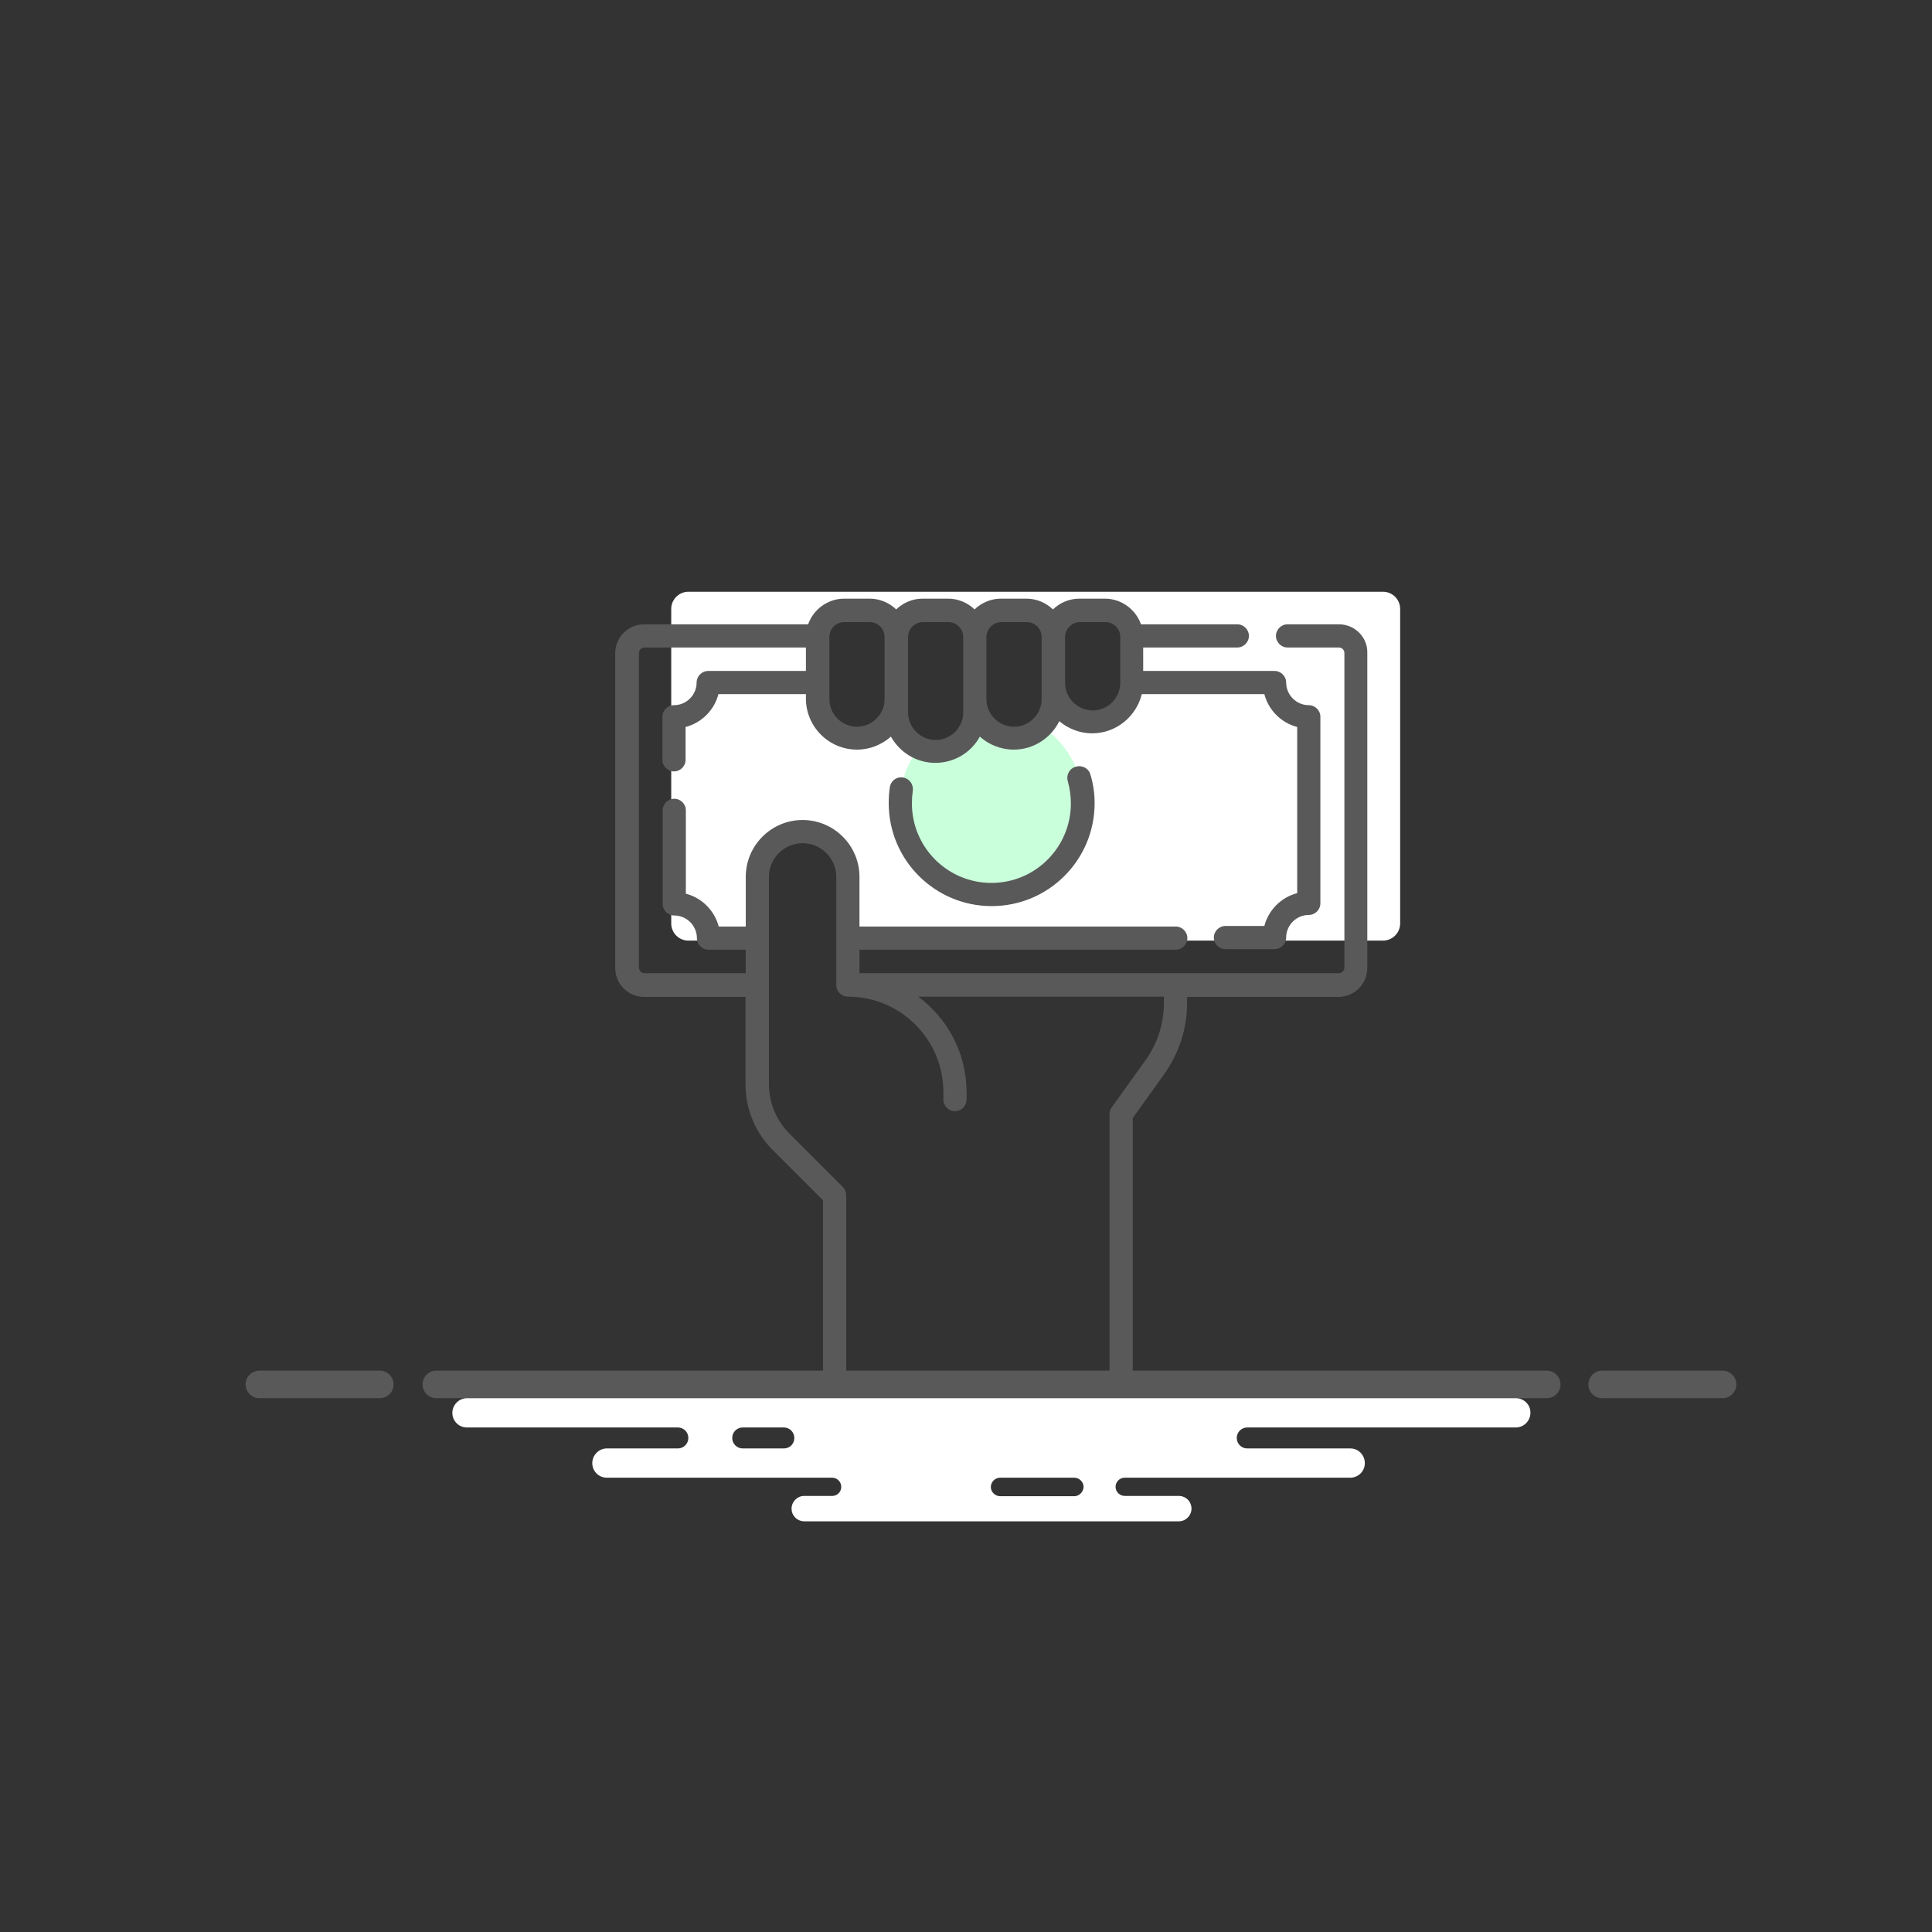 <?xml version="1.0" encoding="utf-8"?>
<!-- Generator: Adobe Illustrator 26.0.2, SVG Export Plug-In . SVG Version: 6.00 Build 0)  -->
<svg version="1.1" id="Ebene_1" xmlns="http://www.w3.org/2000/svg" xmlns:xlink="http://www.w3.org/1999/xlink" x="0px" y="0px"
	 viewBox="0 0 700 700" style="enable-background:new 0 0 700 700;" xml:space="preserve">
<rect x="0" y="0" width="700" height="700" fill="#333333" stroke="none"/>
<style type="text/css">
	.st0{display:none;fill:#EDEDED;}
	.st1{fill:#FFFFFF;}
	.st2{fill:#C9FFDB;}
	.st3{fill:#595959;}
	.st4{fill:none;stroke:#595959;stroke-width:10;stroke-linecap:round;stroke-linejoin:round;}
</style>
<rect x="10.3" y="25.2" class="st0" width="679.1" height="657"/>
<path class="st1" d="M501.1,214.4H249.4c-3.4,0-6.2,2.8-6.2,6.2v114c0,3.4,2.8,6.2,6.2,6.2h25v-22.8c0-9,7.1-16.5,16.1-16.7
	c4.7-0.1,8.9,1.8,11.9,4.8c3,3,4.8,7.1,4.8,11.6v23.1h193.9c3.4,0,6.2-2.8,6.2-6.2v-114C507.3,217.2,504.5,214.4,501.1,214.4z
	 M410.1,247.4c0,7.9-6.4,14.2-14.2,14.2s-14.2-6.4-14.2-14.2v5.9c0,7.9-6.4,14.2-14.2,14.2c-7.9,0-14.2-6.4-14.2-14.2v4.8
	c0,7.9-6.4,14.2-14.2,14.2s-14.2-6.4-14.2-14.2v-4.8c0,7.9-6.4,14.2-14.2,14.2c-7.9,0-14.2-6.4-14.2-14.2v-22.5
	c0-5.3,4.3-9.6,9.6-9.6h9.2c5.3,0,9.6,4.3,9.6,9.6c0-5.3,4.3-9.6,9.6-9.6h9.2c5.3,0,9.6,4.3,9.6,9.6c0-5.3,4.3-9.6,9.6-9.6h9.2
	c5.3,0,9.6,4.3,9.6,9.6c0-5.3,4.3-9.6,9.6-9.6h9.2c5.3,0,9.6,4.3,9.6,9.6V247.4z"/>
<path class="st2" d="M355.7,264.6c5.6,0,9.9,2.2,15.5,2.7c1.9,0.2,6.6-3.8,8-2.8c8,6,13.2,15.6,13.2,26.4
	c0,18.3-14.8,33.1-33.1,33.1s-33.1-14.8-33.1-33.1c0-8,2.8-15.3,7.6-21c2.2-2.7,6.1,2.1,8.4,1.4C346.2,270,349.2,264.6,355.7,264.6z
	"/>
<g>
	<path class="st3" d="M485.1,226.2h-18.6c-2.3,0-4.2,1.9-4.2,4.2c0,2.3,1.9,4.2,4.2,4.2h18.6c1.1,0,2,0.9,2,2v114c0,1.1-0.9,2-2,2
		H311.4v-8.5H426c2.3,0,4.2-1.9,4.2-4.2c0-2.3-1.9-4.2-4.2-4.2H311.4v-18c0-11.4-9.3-20.6-20.6-20.6c-11.4,0-20.6,9.3-20.6,20.6v18
		h-9.8c-1.5-5.8-6.1-10.4-11.9-11.9v-30.2c0-2.3-1.9-4.2-4.2-4.2c-2.3,0-4.2,1.9-4.2,4.2v33.9c0,2.3,1.9,4.2,4.2,4.2
		c4.5,0,8.2,3.7,8.2,8.2c0,2.3,1.9,4.2,4.2,4.2h13.5v8.5h-36.7c-1.1,0-2-0.9-2-2v-114c0-1.1,0.9-2,2-2H292v8.5h-35.4
		c-2.3,0-4.2,1.9-4.2,4.2c0,4.5-3.7,8.2-8.2,8.2c-2.3,0-4.2,1.9-4.2,4.2v15.6c0,2.3,1.9,4.2,4.2,4.2c2.3,0,4.2-1.9,4.2-4.2v-11.9
		c5.8-1.5,10.4-6.1,11.9-11.9H292v1.6c0,10.2,8.3,18.5,18.5,18.5c4.7,0,9-1.8,12.3-4.7c3.2,5.7,9.2,9.5,16.1,9.5
		c6.9,0,13-3.8,16.1-9.5c3.3,2.9,7.6,4.7,12.3,4.7c7.2,0,13.5-4.2,16.5-10.3c3.2,2.7,7.4,4.4,11.9,4.4c8.7,0,16-6.1,18-14.2h44.4
		c1.5,5.8,6.1,10.4,11.9,11.9v60.2c-5.8,1.5-10.4,6.1-11.9,11.9h-14.1c-2.3,0-4.2,1.9-4.2,4.2s1.9,4.2,4.2,4.2h17.8
		c2.3,0,4.2-1.9,4.2-4.2c0-4.5,3.7-8.2,8.2-8.2c2.3,0,4.2-1.9,4.2-4.2v-67.6c0-2.3-1.9-4.2-4.2-4.2c-4.5,0-8.2-3.7-8.2-8.2
		c0-2.3-1.9-4.2-4.2-4.2h-47.6v-8.5h34.1c2.3,0,4.2-1.9,4.2-4.2c0-2.3-1.9-4.2-4.2-4.2h-34.9c-1.9-5.4-7.1-9.3-13.1-9.3h-9.2
		c-3.7,0-7.1,1.5-9.6,3.9c-2.5-2.4-5.9-3.9-9.6-3.9h-9.2c-3.7,0-7.1,1.5-9.6,3.9c-2.5-2.4-5.9-3.9-9.6-3.9h-9.2
		c-3.7,0-7.1,1.5-9.6,3.9c-2.5-2.4-5.9-3.9-9.6-3.9h-9.2c-6,0-11.2,3.9-13.1,9.3h-59.4c-5.8,0-10.5,4.7-10.5,10.5v114
		c0,5.8,4.7,10.5,10.5,10.5h36.7v31.5c0,9.1,3.5,17.6,9.9,24l18.2,18.2v67.2c0,2.3,1.9,4.2,4.2,4.2c2.3,0,4.2-1.9,4.2-4.2v-69
		c0-1.1-0.4-2.2-1.2-3l-19.4-19.4c-4.8-4.8-7.4-11.2-7.4-18v-75c0-6.7,5.5-12.2,12.2-12.2c6.7,0,12.2,5.5,12.2,12.2v39.2
		c0,2.3,1.9,4.2,4.2,4.2c19.1,0,34.6,15.5,34.6,34.6v2.7c0,2.3,1.9,4.2,4.2,4.2c2.3,0,4.2-1.9,4.2-4.2v-2.7
		c0-14.2-6.9-26.7-17.5-34.6h89v2.2c0,7.5-2.3,14.8-6.7,20.9l-12.2,17c-0.5,0.7-0.8,1.6-0.8,2.5v98.3c0,2.3,1.9,4.2,4.2,4.2
		c2.3,0,4.2-1.9,4.2-4.2v-96.9l11.4-15.9c5.4-7.6,8.3-16.5,8.3-25.8v-2.2h54.8c5.8,0,10.5-4.7,10.5-10.5v-114
		C495.6,230.9,490.9,226.2,485.1,226.2L485.1,226.2z M391.3,225.4h9.2c3,0,5.4,2.4,5.4,5.4v16.6c0,5.5-4.5,10-10,10s-10-4.5-10-10
		v-16.6C385.9,227.9,388.3,225.4,391.3,225.4z M362.8,225.4h9.2c3,0,5.4,2.4,5.4,5.4v22.5c0,5.5-4.5,10-10,10s-10-4.5-10-10v-22.5
		C357.4,227.9,359.9,225.4,362.8,225.4z M334.4,225.4h9.2c3,0,5.4,2.4,5.4,5.4v27.3c0,5.5-4.5,10-10,10h0c-5.5,0-10-4.5-10-10v-27.3
		C329,227.9,331.4,225.4,334.4,225.4L334.4,225.4z M300.5,230.8c0-3,2.4-5.4,5.4-5.4h9.2c3,0,5.4,2.4,5.4,5.4v22.5
		c0,5.5-4.5,10-10,10s-10-4.5-10-10L300.5,230.8L300.5,230.8z"/>
	<path class="st3" d="M327.2,281.7c-2.3-0.4-4.5,1.2-4.8,3.6c-0.3,1.9-0.4,3.8-0.4,5.7c0,20.6,16.7,37.3,37.3,37.3
		s37.3-16.7,37.3-37.3c0-3.5-0.5-7-1.5-10.3c-0.6-2.3-3-3.6-5.3-2.9c-2.3,0.6-3.6,3-2.9,5.3c0.7,2.6,1.1,5.3,1.1,8
		c0,15.9-12.9,28.8-28.8,28.8c-15.9,0-28.8-12.9-28.8-28.8c0-1.5,0.1-3,0.3-4.4C331.1,284.2,329.5,282.1,327.2,281.7z"/>
</g>
<line class="st4" x1="94" y1="501.6" x2="137.6" y2="501.6"/>
<line class="st4" x1="158.1" y1="501.6" x2="560.4" y2="501.6"/>
<line class="st4" x1="580.5" y1="501.6" x2="624.1" y2="501.6"/>
<path class="st1" d="M549.5,506.6H169c-2.9,0.1-5.2,2.6-5.1,5.5c0.1,2.8,2.3,5,5.1,5.1h76.6c2.1,0,3.8,1.7,3.8,3.8s-1.7,3.8-3.8,3.8
	h-25.9c-2.9,0.1-5.2,2.6-5.1,5.5c0.1,2.8,2.3,5,5.1,5.1h82c1.8,0.1,3.2,1.7,3.1,3.5c-0.1,1.7-1.4,3-3.1,3.1h-10.5
	c-2.5,0.1-4.5,2.3-4.4,4.8c0.1,2.4,2,4.3,4.4,4.4h136.1c2.5-0.1,4.5-2.3,4.4-4.8c-0.1-2.4-2-4.3-4.4-4.4h-19.6
	c-1.8,0.1-3.4-1.3-3.5-3.1s1.3-3.4,3.1-3.5c0.1,0,0.2,0,0.4,0H489c2.9,0.1,5.4-2.1,5.5-5.1c0.1-2.9-2.1-5.4-5.1-5.5
	c-0.2,0-0.3,0-0.5,0h-37c-2.1,0-3.8-1.7-3.8-3.8s1.7-3.8,3.8-3.8l0,0h97.5c2.9-0.1,5.2-2.6,5.1-5.5
	C554.5,509,552.2,506.7,549.5,506.6L549.5,506.6z M284,524.8h-14.9c-2.1,0-3.8-1.7-3.8-3.8s1.7-3.8,3.8-3.8H284
	c2.1,0,3.8,1.7,3.8,3.8C287.8,523.2,286.1,524.8,284,524.8z M389.4,542.1h-27.2c-1.8-0.1-3.3-1.7-3.2-3.5c0.1-1.7,1.5-3.1,3.2-3.2
	h27.2c1.8,0.1,3.3,1.7,3.2,3.5C392.4,540.7,391,542,389.4,542.1L389.4,542.1z"/>
<path class="st2" d="M373,262.7"/>
</svg>
